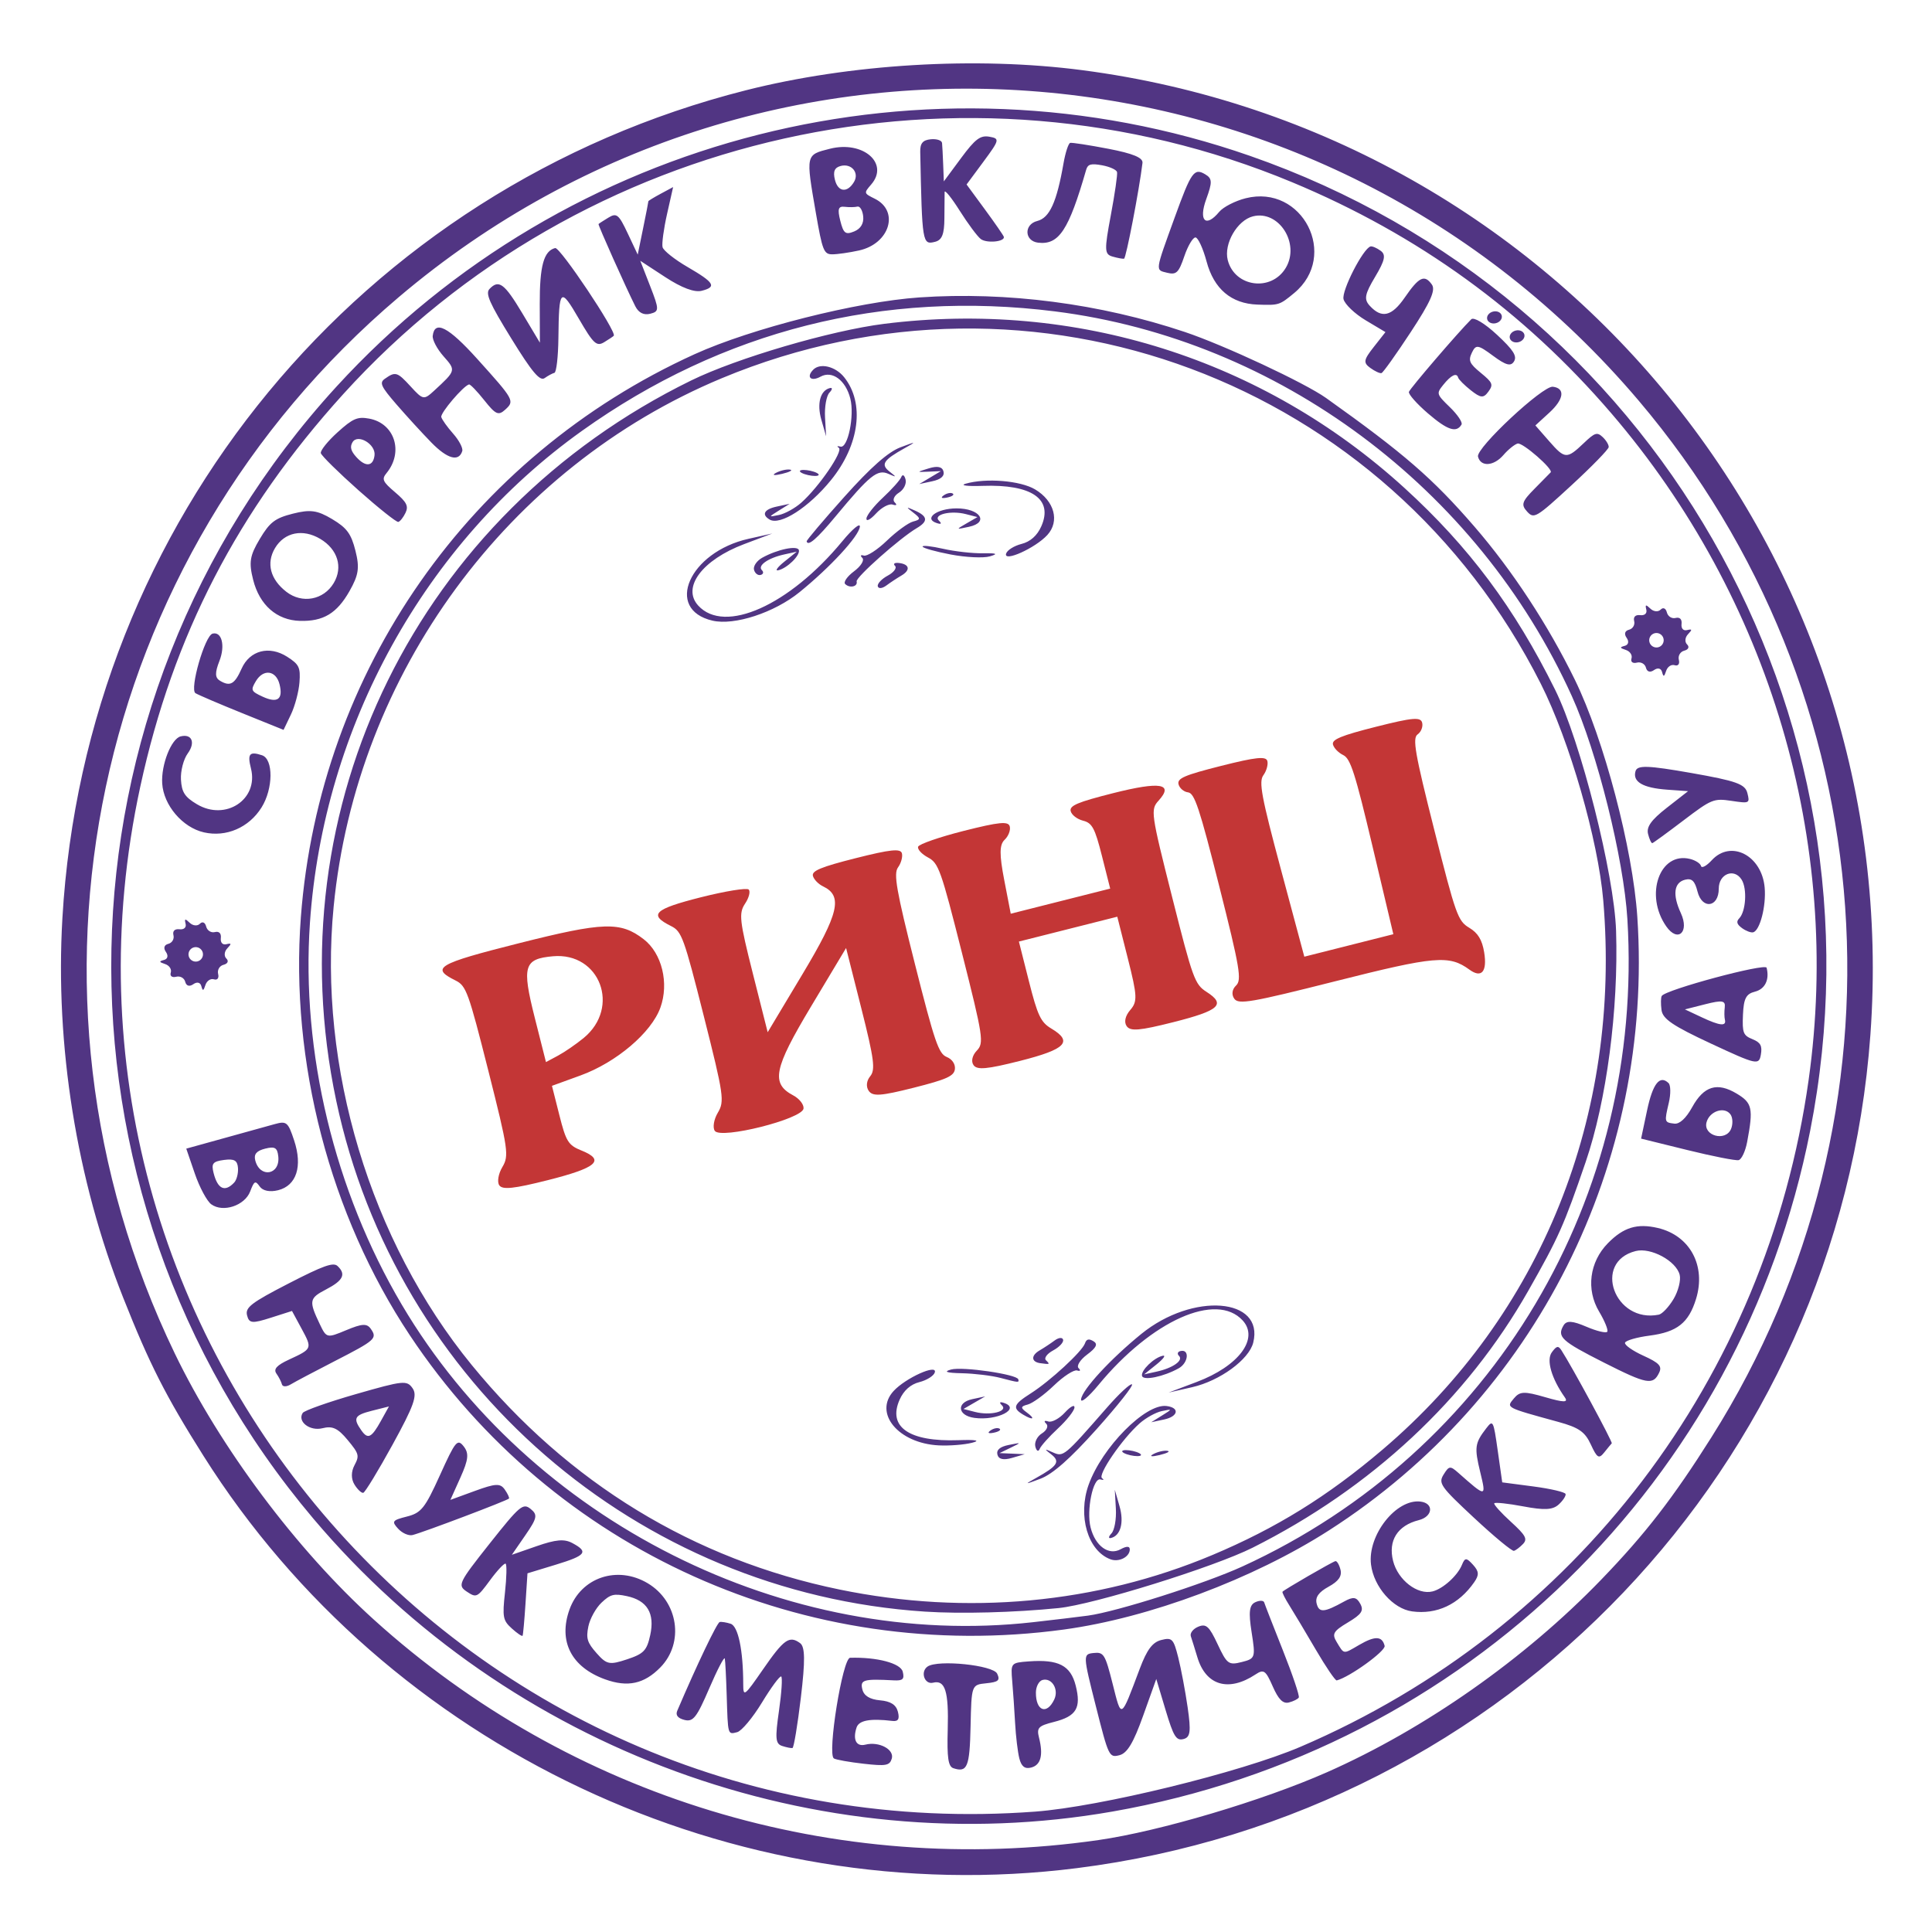 <?xml version="1.0" encoding="UTF-8" standalone="no"?>
<!-- Created with Inkscape (http://www.inkscape.org/) -->

<svg
   xmlns:dc="http://purl.org/dc/elements/1.1/"
   xmlns:cc="http://creativecommons.org/ns#"
   xmlns:rdf="http://www.w3.org/1999/02/22-rdf-syntax-ns#"
   xmlns:svg="http://www.w3.org/2000/svg"
   xmlns="http://www.w3.org/2000/svg"
   xmlns:sodipodi="http://sodipodi.sourceforge.net/DTD/sodipodi-0.dtd"
   xmlns:inkscape="http://www.inkscape.org/namespaces/inkscape"
   width="160"
   height="159.989"
   id="svg2"
   version="1.1"
   inkscape:version="0.48.4 r9939"
   sodipodi:docname="zinz.svg">
  <defs
     id="defs4" />
  <sodipodi:namedview
     id="base"
     pagecolor="#ffffff"
     bordercolor="#666666"
     borderopacity="1.0"
     inkscape:pageopacity="0.0"
     inkscape:pageshadow="2"
     inkscape:zoom="4.9440937"
     inkscape:cx="80"
     inkscape:cy="79.994438"
     inkscape:document-units="px"
     inkscape:current-layer="layer1"
     showgrid="false"
     fit-margin-top="5"
     fit-margin-left="5"
     fit-margin-right="5"
     fit-margin-bottom="5"
     showguides="true"
     inkscape:guide-bbox="true"
     inkscape:window-width="2534"
     inkscape:window-height="1009"
     inkscape:window-x="26"
     inkscape:window-y="26"
     inkscape:window-maximized="1" />
  <g
     inkscape:label="Layer 1"
     inkscape:groupmode="layer"
     id="layer1"
     transform="translate(-866.357,-790.659)">
    <g
       id="g3930"
       transform="matrix(0.388,-0.098,0.098,0.388,461.308,680.515)">
      <path
         inkscape:connector-curvature="0"
         id="path3889"
         d="m 1159.627,783.734 c -3.321,-4.002 -6.183,-4.467 -27.455,-4.467 -18.069,0 -20.657,-0.198 -21.204,-1.624 -0.375,-0.977 0.036,-1.992 1.031,-2.55 1.453,-0.813 1.655,-3.347 1.655,-20.769 0,-16.716 -0.236,-19.934 -1.5,-20.419 -0.825,-0.317 -1.5,-1.265 -1.5,-2.107 0,-1.268 1.636,-1.531 9.5,-1.531 7.402,0 9.5,0.304 9.5,1.378 0,0.758 -0.685,1.946 -1.522,2.64 -1.281,1.063 -1.479,4.204 -1.25,19.872 l 0.272,18.61 9.5,0 9.5,0 0.272,-18.61 c 0.229,-15.669 0.031,-18.809 -1.25,-19.872 -0.837,-0.695 -1.522,-1.883 -1.522,-2.64 0,-1.073 2.098,-1.378 9.5,-1.378 7.864,0 9.5,0.264 9.5,1.531 0,0.842 -0.675,1.79 -1.5,2.107 -1.262,0.484 -1.5,3.653 -1.5,19.969 0,18.239 0.122,19.515 2.057,21.45 1.481,1.481 1.971,3.069 1.75,5.673 -0.344,4.057 -1.848,5.13 -3.834,2.738 z M 954.046,777.844 c -0.3,-0.782 0.389,-2.357 1.531,-3.5 1.949,-1.949 2.077,-3.187 2.077,-20.087 0,-16.772 -0.137,-18.127 -2,-19.722 -4.442,-3.803 -2.858,-4.268 14.532,-4.268 18.116,0 21.552,0.749 25.3,5.514 2.948,3.748 2.9,10.104 -0.11,14.57 -3.082,4.573 -11.623,8.769 -19.472,9.566 l -6.25,0.635 0,6.274 c 0,5.636 0.27,6.471 2.652,8.206 4.33,3.154 2.227,4.235 -8.243,4.235 -7.269,0 -9.599,-0.331 -10.018,-1.423 z m 24.403,-25.289 c 8.991,-4.252 7.612,-16.415 -2.036,-17.951 -5.961,-0.949 -6.758,0.396 -6.758,11.394 l 0,9.486 2.75,-0.686 c 1.512,-0.377 4.232,-1.387 6.044,-2.243 z m 21.597,25.289 c -0.3,-0.782 0.389,-2.357 1.531,-3.5 1.949,-1.949 2.077,-3.187 2.077,-20.087 0,-16.772 -0.137,-18.127 -2,-19.722 -4.021,-3.443 -2.582,-4.268 7.441,-4.268 5.192,0 9.682,0.39 9.976,0.866 0.294,0.476 -0.354,1.671 -1.441,2.655 -1.769,1.601 -1.976,3.109 -1.976,14.365 l 0,12.576 10,-9.962 c 10.344,-10.305 12.027,-13.573 8.5,-16.5 -0.825,-0.685 -1.5,-1.865 -1.5,-2.622 0,-1.073 2.098,-1.378 9.5,-1.378 7.402,0 9.5,0.304 9.5,1.378 0,0.758 -0.675,1.938 -1.5,2.622 -1.237,1.027 -1.5,4.578 -1.5,20.262 0,16.576 0.213,19.173 1.663,20.233 0.985,0.72 1.405,1.886 1.031,2.86 -0.518,1.349 -2.17,1.645 -9.194,1.645 -7.024,0 -8.676,-0.296 -9.194,-1.645 -0.374,-0.974 0.047,-2.14 1.031,-2.86 1.401,-1.024 1.663,-3.241 1.663,-14.087 l 0,-12.871 -10,9.962 c -10.66,10.62 -11.982,13.396 -8.067,16.939 1.063,0.962 1.69,2.382 1.393,3.155 -0.783,2.04 -18.151,2.024 -18.934,-0.017 z m 55.244,-0.086 c -0.34,-0.885 0.237,-2.018 1.393,-2.741 1.851,-1.156 1.972,-2.405 1.972,-20.336 0,-17.758 -0.139,-19.23 -1.976,-20.893 -1.087,-0.984 -1.736,-2.178 -1.441,-2.655 0.294,-0.476 4.784,-0.866 9.976,-0.866 7.582,0 9.441,0.286 9.441,1.45 0,0.798 -0.77,1.881 -1.712,2.408 -1.296,0.725 -1.81,2.681 -2.113,8.05 l -0.401,7.092 10.613,0 10.613,0 0,-6.965 c 0,-5.941 -0.294,-7.122 -2,-8.035 -1.1,-0.589 -2,-1.73 -2,-2.535 0,-1.183 1.816,-1.465 9.441,-1.465 10.038,0 12.706,1.162 8.73,3.803 -2.098,1.393 -2.171,2.064 -2.171,20.005 0,17.495 0.121,18.693 2.105,20.804 3.292,3.504 1.64,4.388 -8.195,4.388 -7.216,0 -9.09,-0.306 -9.572,-1.564 -0.366,-0.954 0.231,-2.146 1.531,-3.057 1.905,-1.334 2.131,-2.443 2.131,-10.436 l 0,-8.943 -10.5,0 -10.5,0 0,8.5 c 0,7.272 0.3,8.8 2.077,10.577 3.77,3.77 1.911,4.923 -7.939,4.923 -7.034,0 -9.047,-0.32 -9.504,-1.509 z"
         style="fill:#c33636;fill-opacity:1" />
      <path
         inkscape:connector-curvature="0"
         id="path3902"
         d="m 1035.345,944.12 c -71.05,-8.687 -132.179,-58.978 -154.369,-126.999 -4.557,-13.968 -6.17,-21.107 -8.089,-35.801 -3.392,-25.962 -0.898,-54.047 7.031,-79.199 24.726,-78.43 96.911,-131.431 179.086,-131.492 22.261,-0.016 47.939,4.859 68.51,13.007 92.629,36.693 140.529,139.057 109.26,233.494 -28.068,84.769 -112.319,137.885 -201.428,126.99 z m 55,-6.565 c 21.87,-3.723 45.471,-12.735 64.812,-24.75 11.168,-6.937 18.536,-12.711 29.328,-22.981 57.632,-54.844 72.938,-140.292 37.923,-211.704 -44.372,-90.494 -153.291,-127.861 -243.563,-83.558 -74.862,36.739 -115.174,118.875 -98.434,200.558 4.346,21.206 14.488,45.554 26.451,63.5 30.444,45.669 79.444,75.219 134.251,80.96 12.703,1.331 34.871,0.418 49.232,-2.026 z m -45,-2.987 c -61.818,-4.581 -117.97,-42.88 -145.477,-99.225 -39.131,-80.153 -12.602,-176.889 61.977,-225.998 59.066,-38.894 135.981,-38.896 195,-0.004 73.894,48.693 100.746,144.195 62.981,223.993 -31.597,66.764 -100.463,106.72 -174.481,101.234 z m 41,-3.466 c 61.29,-9.744 112.19,-50.255 135.746,-108.04 18.789,-46.089 16.663,-98.641 -5.815,-143.786 -12.416,-24.937 -29.725,-45.623 -52.292,-62.493 -58.823,-43.974 -140.054,-46.237 -201.14,-5.603 -27.099,18.026 -46.385,39.803 -60.605,68.434 -52.132,104.958 11.855,230.846 127.605,251.052 13.239,2.311 43.247,2.542 56.5,0.435 z m -39,-18.551 c 0,-10.908 0.033,-11.065 2.25,-10.75 2.082,0.296 2.25,0.829 2.25,7.12 0,7.613 -0.263,7.683 6.229,-1.656 2.394,-3.444 3.881,-4.645 5.75,-4.645 2.308,0 2.521,0.367 2.521,4.353 0,2.394 -0.289,7.119 -0.642,10.5 -0.526,5.031 -0.971,6.147 -2.454,6.147 -1.54,0 -1.856,-1.008 -2.107,-6.715 l -0.296,-6.715 -4.5,6.71 c -3.321,4.952 -5.09,6.712 -6.75,6.715 -2.198,0.005 -2.25,-0.25 -2.25,-11.065 z m -18,6.619 c 0,-1.348 0.421,-4.61 0.935,-7.25 0.514,-2.64 1.213,-6.503 1.552,-8.585 0.61,-3.741 0.66,-3.778 4.315,-3.138 6.091,1.067 8.198,2.93 8.198,7.246 0,4.766 -1.416,6.177 -6.2,6.177 -3.352,0 -3.8,0.285 -3.8,2.418 0,3.729 -1.032,5.582 -3.107,5.582 -1.342,0 -1.893,-0.713 -1.893,-2.451 z m 9.989,-10.036 c 1.47,-1.771 0.654,-4.513 -1.341,-4.513 -0.778,0 -1.671,0.978 -1.983,2.174 -0.97,3.707 1.025,5.11 3.325,2.339 z m 44.504,8.45 c -0.608,-3.596 -0.918,-3.955 -2.838,-3.282 -6.316,2.213 -10.529,-0.271 -10.806,-6.372 -0.082,-1.82 -0.195,-3.871 -0.25,-4.559 -0.055,-0.688 0.833,-1.383 1.974,-1.546 1.751,-0.25 2.218,0.451 3,4.5 0.861,4.457 1.139,4.796 3.926,4.796 2.908,0 3.015,-0.168 3.5,-5.491 0.382,-4.192 0.914,-5.57 2.25,-5.823 0.963,-0.183 1.766,0.038 1.786,0.491 0.02,0.453 0.615,5.215 1.323,10.584 0.708,5.368 1.067,9.981 0.797,10.25 -0.269,0.269 -1.275,0.49 -2.235,0.49 -1.26,0 -1.935,-1.123 -2.428,-4.037 z m 10.495,-5.213 c -1.153,-3.987 -2.524,-8.56 -3.047,-10.162 -0.523,-1.602 -0.836,-3.009 -0.696,-3.128 0.363,-0.307 11.442,-3.46 12.158,-3.46 0.328,0 0.596,0.887 0.596,1.971 0,1.385 -0.967,2.222 -3.25,2.814 -2.258,0.585 -3.25,1.433 -3.25,2.779 0,2.007 1.046,2.19 5.614,0.98 2.085,-0.552 2.717,-0.297 3.125,1.261 0.412,1.574 -0.252,2.182 -3.414,3.129 -3.391,1.016 -3.833,1.474 -3.251,3.371 0.891,2.902 0.606,2.79 4.384,1.707 3.636,-1.043 5.041,-0.631 5.041,1.476 0,1.088 -8.621,4.512 -11.361,4.512 -0.305,0 -1.497,-3.263 -2.65,-7.25 z m -78.719,5.438 c -0.95,-0.604 -0.762,-2.438 0.829,-8.058 2.15,-7.597 2.008,-10.13 -0.567,-10.13 -1.833,0 -2.062,-2.868 -0.281,-3.522 2.435,-0.895 13.226,3.041 13.596,4.959 0.29,1.508 -0.169,1.743 -2.683,1.374 -3.028,-0.444 -3.038,-0.43 -5.329,7.872 -2.232,8.089 -3.005,9.131 -5.564,7.505 z m -17.77,-5.441 c -2.75,-1.033 -5.318,-2.19 -5.706,-2.569 -1.179,-1.152 6.823,-19.716 8.353,-19.379 5.422,1.196 9.854,3.649 9.854,5.454 0,1.594 -0.439,1.845 -2.25,1.283 -5.988,-1.856 -6.75,-1.828 -6.75,0.25 0,1.344 1.003,2.368 3,3.065 2.084,0.727 3,1.705 3,3.205 0,1.564 -0.439,1.991 -1.593,1.548 -4.314,-1.656 -6.663,-1.808 -7.499,-0.488 -1.421,2.243 -1.04,3.885 0.901,3.885 2.913,0 5.611,2.445 4.581,4.152 -0.773,1.281 -1.544,1.228 -5.89,-0.405 z m 117.756,-2.776 c -3.692,-1.485 -6.438,-6.849 -5.871,-11.471 0.743,-6.051 8.378,-11.956 13.112,-10.139 2.664,1.022 1.747,3.639 -1.275,3.639 -4.547,0 -7.223,2.549 -7.223,6.882 0,4.088 3.167,8.118 6.38,8.118 2.238,0 5.798,-1.89 7.238,-3.844 0.973,-1.32 1.261,-1.25 2.218,0.537 0.875,1.636 0.749,2.36 -0.618,3.552 -4.237,3.694 -9.162,4.655 -13.961,2.726 z m -133.21,-4.921 c -1.236,-0.782 -1.064,-1.865 1.148,-7.235 1.431,-3.473 2.412,-6.513 2.18,-6.755 -0.232,-0.242 -2.564,1.671 -5.183,4.25 -2.619,2.579 -5.533,4.69 -6.477,4.69 -2.033,0 -2.027,0.234 -0.216,-8 0.786,-3.575 1.446,-6.904 1.465,-7.398 0.019,-0.494 -2.065,1.844 -4.631,5.196 -4.001,5.224 -4.937,5.949 -6.564,5.078 -1.249,-0.669 -1.591,-1.419 -0.998,-2.196 6.357,-8.339 12.457,-15.677 13.022,-15.665 0.389,0.008 1.337,0.414 2.107,0.901 1.396,0.884 1.182,5.927 -0.544,12.803 -0.644,2.566 -0.375,2.452 4.714,-1.999 5.725,-5.008 7.029,-5.513 8.784,-3.399 0.822,0.99 0.164,3.753 -2.617,11 -2.043,5.323 -3.944,9.671 -4.225,9.662 -0.281,-0.008 -1.164,-0.429 -1.964,-0.935 z m 150.389,-10.694 c -5.175,-8.022 -5.457,-8.759 -3.917,-10.25 1.527,-1.477 1.769,-1.446 3.027,0.394 4.368,6.39 4.387,6.395 4.438,1 0.05,-5.281 0.381,-6.105 3.409,-8.491 1.828,-1.44 1.869,-1.269 1.189,5.075 l -0.703,6.566 6.061,2.407 c 3.333,1.324 6.061,2.737 6.061,3.14 0,0.403 -0.863,1.194 -1.919,1.759 -1.469,0.786 -3.159,0.452 -7.208,-1.424 -2.909,-1.348 -5.454,-2.285 -5.656,-2.083 -0.202,0.202 0.874,2.243 2.392,4.536 2.291,3.461 2.515,4.323 1.325,5.076 -0.789,0.499 -1.769,0.914 -2.178,0.923 -0.409,0.008 -3.253,-3.874 -6.32,-8.629 z m -87.936,1.611 c -53.527,-6.008 -98.523,-41.666 -116.352,-92.205 -9.935,-28.161 -10.179,-60.98 -0.666,-89.414 16.195,-48.403 57.206,-83.87 107.518,-92.984 12.709,-2.302 35.291,-2.302 48,0 17.839,3.231 35.975,10.411 51.5,20.387 7.245,4.655 21.496,16.292 25,20.413 12.818,15.077 17.318,21.529 23.25,33.335 5.373,10.695 9.776,23.428 12.382,35.812 2.814,13.373 3.053,36.79 0.517,50.688 -9.177,50.292 -44.708,91.372 -92.988,107.512 -17.666,5.906 -40.49,8.439 -58.16,6.455 z m 39,-3.612 c 56.141,-10.351 99.326,-53.664 110.032,-110.356 2.335,-12.368 2.414,-35.054 0.164,-47.558 -8.379,-46.573 -40.856,-86.45 -84.215,-103.403 -33.289,-13.015 -67.674,-13.015 -100.963,0 -37.222,14.553 -66.856,46.211 -79.514,84.946 -8.33,25.491 -8.66,54.913 -0.912,81.248 14.691,49.93 59.582,88.771 110.61,95.703 4.288,0.583 9.371,1.238 11.296,1.457 5.95,0.677 25.09,-0.487 33.5,-2.038 z m -39,-0.964 c -9.12,-1.351 -19.942,-3.781 -27,-6.064 -56.797,-18.371 -94.554,-72.543 -92.23,-132.328 2.418,-62.213 46.116,-113.541 107.73,-126.541 10.294,-2.172 30.57,-2.942 41.597,-1.579 39.612,4.894 74.227,26.267 96.075,59.32 9.958,15.065 15.986,29.573 19.988,48.105 2.515,11.647 2.52,39.987 0.01,51.463 -3.481,15.911 -10.544,33.681 -17.829,44.857 -7.589,11.643 -9.201,13.692 -18.022,22.903 -17.854,18.643 -41.449,31.621 -68.318,37.579 -8.739,1.938 -34.778,3.354 -42,2.285 z m 33.5,-2.846 c 14.196,-2.156 26.129,-5.937 39.5,-12.517 38.763,-19.074 64.866,-54.901 72.142,-99.017 2.037,-12.353 1.327,-33.781 -1.546,-46.623 -15.341,-68.572 -79.772,-113.085 -148.841,-102.829 -47.491,7.052 -88.259,40.681 -104.657,86.329 -11.299,31.454 -9.603,68.964 4.476,99.008 13.386,28.566 34.625,50.231 62.427,63.68 24.166,11.69 50.846,15.864 76.5,11.968 z m -20.6,-4.297 c -4.141,-2.818 -4.437,-10.404 -0.627,-16.076 4.584,-6.826 15.503,-13.432 19.602,-11.86 2.61,1.001 1.873,2.696 -1.124,2.587 l -2.75,-0.1 2.5,-0.801 c 2.456,-0.786 2.459,-0.802 0.2,-0.9 -1.265,-0.055 -3.552,0.548 -5.082,1.339 -4.289,2.218 -11.106,8.23 -10.32,9.102 0.386,0.429 0.214,0.501 -0.383,0.162 -1.385,-0.788 -4.415,5.486 -4.415,9.14 0,3.962 2.198,6.6 4.908,5.892 1.439,-0.376 2.071,-0.17 1.817,0.594 -0.477,1.434 -2.833,1.935 -4.325,0.92 z m 1.491,-5.16 c 0.765,-0.484 1.726,-2.615 2.135,-4.735 l 0.745,-3.854 0.115,3.55 c 0.113,3.495 -1.275,5.965 -3.335,5.935 -0.578,-0.008 -0.424,-0.412 0.341,-0.896 z m 12.379,-13.782 c 0.973,-0.254 2.323,-0.237 3,0.037 0.677,0.274 -0.119,0.481 -1.769,0.461 -1.65,-0.02 -2.204,-0.244 -1.231,-0.498 z m -24.682,-1.165 c 4.935,-1.316 5.717,-2.055 4.211,-3.981 -1.158,-1.481 -1.112,-1.515 0.43,-0.306 1.909,1.496 2.035,1.436 13.159,-6.256 3.103,-2.146 5.879,-3.665 6.169,-3.375 0.29,0.29 -3.919,3.524 -9.353,7.188 -6.816,4.596 -11.092,6.8 -13.792,7.108 -3.515,0.401 -3.599,0.363 -0.825,-0.377 z m 19.413,-0.142 c -0.825,-0.533 -1.05,-0.969 -0.5,-0.969 0.55,0 1.675,0.436 2.5,0.969 0.825,0.533 1.05,0.969 0.5,0.969 -0.55,0 -1.675,-0.436 -2.5,-0.969 z m -26,-6.5 c 0,-1.003 0.912,-1.455 2.75,-1.364 2.727,0.135 2.729,0.141 0.25,0.653 l -2.5,0.516 2.5,0.748 2.5,0.748 -2.75,0.1 c -1.822,0.066 -2.75,-0.406 -2.75,-1.4 z m 8.015,0.317 c -0.01,-0.925 0.891,-1.97 1.999,-2.322 1.108,-0.352 1.714,-1.127 1.345,-1.722 -0.407,-0.659 -0.2,-0.793 0.529,-0.342 0.659,0.407 2.356,-0.018 3.771,-0.945 1.451,-0.951 2.403,-1.177 2.184,-0.52 -0.214,0.641 -2.179,2.148 -4.367,3.349 -2.188,1.201 -4.309,2.634 -4.713,3.184 -0.419,0.57 -0.741,0.277 -0.75,-0.683 z m -19.329,-5.144 c -7.992,-2.458 -11.488,-9.791 -6.292,-13.196 3.072,-2.013 10.221,-3.282 9.202,-1.633 -0.393,0.636 -2.005,1.156 -3.583,1.156 -1.872,0 -3.555,0.872 -4.844,2.512 -3.833,4.873 -0.251,8.967 9.725,11.114 3.573,0.769 4.518,1.209 2.605,1.213 -1.65,0.004 -4.716,-0.521 -6.814,-1.166 z m 54.998,0.348 c 9.22,-1.051 14.726,-5.517 12.328,-9.998 -3.817,-7.131 -18.259,-4.618 -32.178,5.598 -2.677,1.965 -4.574,2.864 -4.248,2.012 0.719,-1.873 7.962,-6.601 15.413,-10.06 12.444,-5.778 26.526,-1.03 22.004,7.419 -1.706,3.188 -8.639,5.984 -14.504,5.849 l -5,-0.115 6.184,-0.705 z m -43.872,-0.704 c 0.722,-0.289 1.584,-0.253 1.917,0.079 0.332,0.332 -0.258,0.569 -1.312,0.525 -1.165,-0.048 -1.402,-0.285 -0.604,-0.604 z m 7.388,-1.517 c -1.895,-1.895 -1.459,-2.56 2.55,-3.882 4.551,-1.502 12.484,-5.811 13.458,-7.311 0.511,-0.786 1.014,-0.784 1.806,0.007 0.796,0.796 0.263,1.443 -1.946,2.358 -1.674,0.693 -2.754,1.728 -2.401,2.299 0.353,0.571 0.167,0.745 -0.414,0.386 -0.581,-0.359 -3.013,0.466 -5.404,1.833 -2.392,1.367 -5.191,2.491 -6.221,2.498 -1.551,0.01 -1.659,0.27 -0.628,1.512 1.485,1.789 0.906,2.006 -0.8,0.3 z m -9.95,-1.831 c -3.263,-1.311 -2.916,-3.993 0.5,-3.869 l 2.75,0.1 -2.5,0.712 -2.5,0.712 2.184,1.189 c 2.853,1.553 6.673,1.575 5.72,0.034 -0.446,-0.721 -0.274,-0.883 0.457,-0.431 3.314,2.048 -2.173,3.338 -6.612,1.554 z m 35.75,0.066 c 0,-1.144 3.313,-3.054 5.184,-2.99 0.724,0.025 -0.034,0.663 -1.684,1.419 l -3,1.374 2.668,0.081 c 3.424,0.104 5.976,-0.876 5.267,-2.024 -0.304,-0.492 -0.077,-0.895 0.506,-0.895 2.024,0 1.045,2.77 -1.191,3.37 -3.457,0.926 -7.75,0.741 -7.75,-0.335 z m -28.5,-6.768 c -1.65,-0.909 -5.025,-2.211 -7.5,-2.892 -3.055,-0.841 -3.697,-1.258 -2,-1.297 2.454,-0.057 13,4.305 13,5.377 0,0.73 -0.052,0.713 -3.5,-1.187 z m 8.75,-0.929 c -1.79,-0.722 -1.541,-2.021 0.5,-2.608 0.963,-0.277 2.538,-0.827 3.5,-1.224 0.979,-0.403 1.75,-0.281 1.75,0.278 0,0.549 -1.143,1.286 -2.541,1.636 -1.397,0.351 -2.271,1.075 -1.941,1.608 0.649,1.051 0.601,1.062 -1.268,0.308 z m 6.75,-164.122 c 0,-0.549 1.143,-1.286 2.541,-1.636 1.397,-0.351 2.274,-1.069 1.948,-1.597 -0.33,-0.534 0.095,-0.695 0.959,-0.364 2.061,0.791 1.968,2.029 -0.198,2.651 -0.963,0.277 -2.538,0.827 -3.5,1.224 -0.979,0.403 -1.75,0.281 -1.75,-0.278 z m 27.404,-0.059 c 0.393,-0.636 2.005,-1.156 3.583,-1.156 1.872,0 3.555,-0.872 4.844,-2.512 3.833,-4.873 0.251,-8.967 -9.725,-11.114 -3.083,-0.664 -4.567,-1.244 -3.298,-1.29 4.386,-0.159 11.155,2.151 13.669,4.665 3.299,3.299 3.356,7.659 0.129,9.774 -3.072,2.013 -10.221,3.282 -9.202,1.633 z m -62.305,-1.421 c -9.158,-4.71 -1.195,-14.94 11.364,-14.598 l 5.038,0.137 -6.184,0.705 c -9.22,1.051 -14.726,5.517 -12.328,9.998 3.817,7.131 18.259,4.618 32.178,-5.598 2.677,-1.965 4.574,-2.864 4.248,-2.012 -0.719,1.873 -7.962,6.601 -15.413,10.06 -6.105,2.835 -14.768,3.434 -18.902,1.309 z m 51.152,-1.199 c -2.888,-1.344 -5.25,-2.699 -5.25,-3.011 0,-0.311 1.793,0.348 3.985,1.466 2.191,1.118 5.679,2.432 7.75,2.92 2.82,0.664 3.138,0.91 1.266,0.978 -1.375,0.05 -4.862,-1.009 -7.75,-2.354 z m -22.678,0.58 c -0.3,-0.486 0.792,-1.438 2.428,-2.116 1.636,-0.678 2.686,-1.699 2.333,-2.271 -0.353,-0.571 -0.167,-0.745 0.414,-0.386 0.581,0.359 3.013,-0.466 5.404,-1.833 2.392,-1.367 5.191,-2.491 6.221,-2.498 1.639,-0.011 1.701,-0.23 0.5,-1.762 -1.244,-1.586 -1.208,-1.621 0.378,-0.378 2.344,1.838 2.204,2.86 -0.5,3.652 -3.865,1.133 -14.75,6.775 -14.75,7.646 0,1.102 -1.738,1.063 -2.428,-0.055 z m 27.428,-6.027 2.5,-0.712 -2.184,-1.189 c -2.853,-1.553 -6.673,-1.575 -5.72,-0.034 0.46,0.744 0.272,0.882 -0.528,0.387 -2.557,-1.58 0.687,-2.955 4.653,-1.973 4.724,1.17 5.951,4.485 1.603,4.331 -2.819,-0.1 -2.819,-0.101 -0.323,-0.811 z m -45,-1.472 c 0,-0.761 1.012,-1.655 2.25,-1.986 3.457,-0.926 7.75,-0.741 7.75,0.335 0,1.144 -3.313,3.054 -5.184,2.99 -0.724,-0.025 0.034,-0.663 1.684,-1.419 l 3,-1.374 -2.668,-0.081 c -3.424,-0.104 -5.976,0.876 -5.267,2.024 0.304,0.492 0.077,0.895 -0.506,0.895 -0.582,0 -1.059,-0.623 -1.059,-1.383 z m 12,-3.02 c 0,-0.222 4.427,-3.388 9.838,-7.037 6.782,-4.573 11.053,-6.772 13.75,-7.079 3.515,-0.401 3.599,-0.363 0.825,0.377 -4.935,1.316 -5.717,2.055 -4.211,3.981 1.149,1.47 1.106,1.51 -0.38,0.348 -1.949,-1.525 -3.802,-0.673 -12.743,5.855 -4.91,3.585 -7.079,4.674 -7.079,3.555 z m 13.156,-1.563 c 0.214,-0.641 2.179,-2.148 4.366,-3.349 2.188,-1.201 4.309,-2.634 4.713,-3.184 0.419,-0.57 0.741,-0.277 0.75,0.683 0.01,0.925 -0.891,1.97 -1.999,2.322 -1.108,0.352 -1.714,1.127 -1.345,1.722 0.407,0.659 0.2,0.793 -0.529,0.342 -0.659,-0.407 -2.356,0.018 -3.771,0.945 -1.451,0.951 -2.403,1.177 -2.184,0.52 z m 16.657,-0.716 c 0.722,-0.289 1.584,-0.253 1.917,0.079 0.332,0.332 -0.258,0.569 -1.312,0.525 -1.165,-0.048 -1.402,-0.285 -0.604,-0.604 z m -36.146,-3.984 c -1.411,-1.411 -0.555,-2.329 2.083,-2.234 l 2.75,0.1 -2.5,0.801 c -2.456,0.786 -2.459,0.802 -0.2,0.9 1.265,0.055 3.552,-0.548 5.082,-1.339 4.29,-2.218 11.106,-8.23 10.32,-9.102 -0.386,-0.429 -0.214,-0.501 0.383,-0.162 1.385,0.788 4.415,-5.486 4.415,-9.14 0,-3.919 -2.201,-6.599 -4.85,-5.907 -2.191,0.573 -2.97,-0.626 -1.141,-1.756 1.746,-1.079 4.642,0.444 5.839,3.072 2.85,6.254 -0.345,14.365 -7.868,19.977 -5.848,4.363 -12.512,6.593 -14.314,4.791 z m 34.333,-0.28 2.5,-0.748 -2.5,-0.516 c -2.479,-0.512 -2.477,-0.518 0.25,-0.653 1.838,-0.091 2.75,0.361 2.75,1.364 0,0.994 -0.928,1.466 -2.75,1.4 l -2.75,-0.1 2.5,-0.748 z m -25,-7.053 c -0.825,-0.533 -1.05,-0.969 -0.5,-0.969 0.55,0 1.675,0.436 2.5,0.969 0.825,0.533 1.05,0.969 0.5,0.969 -0.55,0 -1.675,-0.436 -2.5,-0.969 z m -5.731,-1.693 c 0.973,-0.254 2.323,-0.237 3,0.037 0.677,0.274 -0.119,0.481 -1.769,0.461 -1.65,-0.02 -2.204,-0.244 -1.231,-0.498 z m 11.846,-8.357 c -0.113,-3.495 1.275,-5.965 3.335,-5.935 0.578,0.008 0.424,0.412 -0.341,0.896 -0.765,0.484 -1.726,2.615 -2.135,4.735 l -0.745,3.854 -0.115,-3.55 z m 102.459,244.594 c -0.535,-2.85 -1.542,-4.009 -5.366,-6.174 -9.945,-5.631 -9.777,-5.48 -7.743,-6.967 1.558,-1.14 2.447,-0.952 6.359,1.34 3.453,2.024 4.396,2.272 3.921,1.032 -1.72,-4.482 -1.855,-8.437 -0.332,-9.701 1.288,-1.069 1.647,-1.057 2.03,0.064 1.282,3.749 5.675,21.061 5.388,21.232 -0.182,0.108 -1.065,0.756 -1.964,1.44 -1.421,1.081 -1.72,0.785 -2.292,-2.265 z m -209.662,-2.824 c -6.176,-4.162 -7.522,-10.03 -3.629,-15.822 3.945,-5.87 11.864,-6.477 17.035,-1.306 5.205,5.205 4.351,13.809 -1.739,17.523 -4.086,2.492 -7.558,2.374 -11.667,-0.395 z m 11.265,-6.579 c 2.072,-4.149 1.177,-7.123 -2.72,-9.038 -2.444,-1.201 -3.203,-1.195 -5.401,0.036 -1.406,0.788 -3.138,2.641 -3.848,4.118 -1.088,2.264 -1.041,3.168 0.304,5.769 1.448,2.8 1.982,3.056 5.791,2.779 3.631,-0.264 4.422,-0.757 5.873,-3.664 z m 205.142,-6.4 c -7.408,-6.439 -8.123,-7.537 -6.177,-9.483 0.857,-0.856 1.99,-0.496 4.527,1.439 1.862,1.42 3.629,2.338 3.927,2.04 0.298,-0.298 0.017,-2.295 -0.625,-4.438 -1.529,-5.102 0.57,-10.439 5.218,-13.274 3.946,-2.406 6.894,-2.551 10.799,-0.531 6.072,3.14 7.805,10.051 4.061,16.192 -2.7,4.428 -5.466,5.662 -11.181,4.985 -2.647,-0.314 -5.022,-0.232 -5.277,0.181 -0.255,0.413 1.106,2.003 3.025,3.534 2.806,2.239 3.259,3.06 2.313,4.199 -1.884,2.27 -3.027,1.748 -10.61,-4.843 z m 17.226,-9.196 c 1.35,-1.35 2.454,-3.395 2.454,-4.545 0,-2.973 -4.387,-7 -7.626,-7 -9.281,0 -7.906,13.48 1.421,13.937 0.713,0.035 2.4,-1.041 3.75,-2.391 z m -249.789,7.231 c -1.383,-2.067 -1.34,-2.768 0.458,-7.596 1.09,-2.925 1.8,-5.501 1.578,-5.722 -0.222,-0.222 -2.009,0.92 -3.971,2.538 -3.441,2.836 -3.627,2.875 -5.231,1.103 -1.581,-1.747 -1.234,-2.165 7.008,-8.476 7.976,-6.106 8.777,-6.497 9.987,-4.881 1.153,1.54 0.858,2.159 -2.385,5.002 l -3.701,3.245 5.442,-0.476 c 4.132,-0.362 5.877,-0.082 7.25,1.16 2.903,2.627 2.181,3.213 -4.346,3.529 l -6.154,0.298 -1.939,6 c -1.066,3.3 -2.059,6.125 -2.206,6.277 -0.147,0.152 -0.953,-0.748 -1.79,-2 z m -17.756,-25.777 c -0.974,-1.82 -0.76,-2 2.379,-2 3.055,0 4.052,-0.758 8.733,-6.64 4.839,-6.081 5.362,-6.465 6.214,-4.556 0.74,1.659 0.285,2.899 -2.227,6.071 l -3.157,3.986 5.375,-0.555 c 4.53,-0.468 5.481,-0.277 6.053,1.212 0.373,0.972 0.555,1.89 0.404,2.041 -0.306,0.306 -18.843,2.44 -21.198,2.44 -0.827,0 -1.986,-0.9 -2.575,-2 z m 277.83,-10.664 -8.67,-4.617 2.629,-5.36 c 2.498,-5.094 4.368,-6.535 5.694,-4.389 0.33,0.534 -0.094,2.312 -0.941,3.95 -1.903,3.68 -1.902,3.726 0.053,4.477 1.016,0.39 2.612,-0.478 4.401,-2.393 3.424,-3.665 6.289,-3.811 9.612,-0.488 2.673,2.673 2.636,3.813 -0.333,10.233 -0.827,1.788 -2.014,3.239 -2.639,3.227 -0.625,-0.013 -5.038,-2.101 -9.806,-4.64 z m 10.495,-4.933 c -0.755,-1.968 -4.031,-1.749 -5.205,0.347 -1.41,2.517 2.795,4.916 4.562,2.603 0.65,-0.851 0.939,-2.178 0.643,-2.95 z m -294.847,4.526 c -0.411,-1.296 -0.046,-2.747 0.976,-3.876 1.512,-1.671 1.505,-2.073 -0.095,-5.428 -1.358,-2.847 -2.308,-3.624 -4.436,-3.624 -2.705,0 -4.761,-2.61 -3.205,-4.068 0.431,-0.403 5.675,-0.891 11.655,-1.083 10.228,-0.329 10.918,-0.227 11.648,1.712 0.634,1.685 -0.624,3.566 -6.872,10.279 -4.207,4.519 -7.955,8.204 -8.331,8.188 -0.375,-0.016 -0.979,-0.961 -1.34,-2.1 z m 8.523,-11.428 2.349,-2.5 -3.674,0 c -3.704,0 -4.177,0.527 -3.067,3.418 0.832,2.168 1.656,1.995 4.393,-0.918 z m 285.989,-8.315 c -6.748,-5.494 -8.433,-7.388 -8.217,-9.236 0.149,-1.279 0.491,-2.544 0.759,-2.812 1.056,-1.056 22.47,-1.386 22.47,-0.346 0,2.563 -1.396,4.21 -3.567,4.21 -1.881,0 -2.595,0.807 -3.557,4.02 -1.075,3.589 -1.004,4.166 0.664,5.386 1.461,1.068 1.658,1.838 0.903,3.528 -0.921,2.065 -1.347,1.851 -9.454,-4.749 z m 4.011,-4.103 c 0,-0.505 0.273,-1.63 0.607,-2.5 0.496,-1.294 -0.187,-1.581 -3.75,-1.577 l -4.357,0.005 3,2.459 c 3.204,2.626 4.5,3.091 4.5,1.613 z m -308,0.067 c 0,-0.542 -0.252,-1.642 -0.56,-2.445 -0.407,-1.06 0.48,-1.654 3.242,-2.173 5.22,-0.979 5.239,-1.005 4.082,-5.562 l -1.026,-4.042 -4.619,0.286 c -4.029,0.25 -4.619,0.034 -4.619,-1.688 0,-1.678 1.489,-2.32 9.923,-4.279 7.889,-1.833 10.089,-2.043 10.734,-1.026 1.329,2.096 0.4,3.191 -3.483,4.109 -3.848,0.91 -4.075,1.409 -3.03,6.637 0.633,3.167 0.712,3.207 5.008,2.563 3.49,-0.523 4.487,-0.333 4.98,0.951 0.877,2.286 0.408,2.534 -8.83,4.665 -4.566,1.053 -9.089,2.157 -10.051,2.452 -0.963,0.295 -1.75,0.093 -1.75,-0.449 z m 316.074,-17.56 c -0.851,-1.025 -0.867,-1.599 -0.061,-2.097 1.679,-1.037 3.114,-5.515 2.445,-7.624 -0.883,-2.781 -4.298,-2.353 -5.048,0.632 -0.949,3.78 -4.411,3.387 -4.411,-0.5 0,-2.277 -0.456,-3 -1.893,-3 -2.394,0 -3.318,2.36 -2.542,6.495 0.798,4.256 -2.117,5.813 -3.597,1.921 -2.822,-7.422 2.474,-15.391 8.194,-12.329 1.011,0.541 1.838,1.428 1.838,1.972 0,0.543 1.103,0.265 2.451,-0.618 4.896,-3.208 10.294,1.582 9.222,8.185 -0.612,3.773 -3.126,8.375 -4.574,8.375 -0.47,0 -1.381,-0.635 -2.026,-1.411 z M 895.295,767.06 c -0.712,-0.858 -1.498,-4.008 -1.746,-7 l -0.451,-5.439 8.124,-0.188 c 4.468,-0.103 9.361,-0.216 10.874,-0.25 2.54,-0.058 2.774,0.268 3.062,4.269 0.405,5.627 -1.808,9.168 -5.728,9.168 -1.76,0 -3.118,-0.647 -3.512,-1.673 -0.567,-1.476 -0.821,-1.418 -2.164,0.5 -1.805,2.577 -6.543,2.92 -8.459,0.612 z m 5.7,-3.205 c 0.632,-0.404 1.308,-1.635 1.5,-2.735 0.27,-1.546 -0.275,-2.072 -2.4,-2.316 -2.324,-0.267 -2.75,0.055 -2.75,2.083 0,3.45 1.274,4.486 3.65,2.968 z m 10.169,-2.995 c 0.26,-1.822 -0.16,-2.24 -2.25,-2.24 -1.825,0 -2.57,0.531 -2.57,1.833 0,3.876 4.273,4.236 4.82,0.406 z m 291.18,4.704 c 0,-1.512 1.349,-2.652 5.099,-4.307 l 5.099,-2.251 -4.114,-1.358 c -4.799,-1.584 -6.587,-3.342 -5.414,-5.325 0.671,-1.135 2.777,-0.528 11.079,3.193 8.636,3.872 10.25,4.952 10.25,6.863 0,2.214 -0.085,2.233 -3.588,0.769 -3.422,-1.43 -3.913,-1.361 -10.605,1.487 -3.859,1.642 -7.194,2.986 -7.412,2.986 -0.217,0 -0.395,-0.925 -0.395,-2.057 z m 11.015,-31.8 c -0.01,-0.793 -0.639,-1.118 -1.515,-0.781 -0.914,0.351 -1.5,0.002 -1.5,-0.893 0,-0.808 -0.702,-1.469 -1.559,-1.469 -0.889,0 -1.264,-0.478 -0.872,-1.112 0.378,-0.612 0.067,-1.505 -0.691,-1.985 -1.145,-0.725 -1.148,-0.875 -0.021,-0.888 0.793,-0.009 1.118,-0.639 0.781,-1.515 -0.351,-0.914 0,-1.5 0.893,-1.5 0.808,0 1.469,-0.661 1.469,-1.469 0,-0.895 0.586,-1.244 1.5,-0.893 0.877,0.336 1.506,0.012 1.515,-0.781 0.013,-1.127 0.163,-1.123 0.888,0.021 0.48,0.758 1.373,1.069 1.985,0.691 0.634,-0.392 1.112,-0.017 1.112,0.872 0,0.857 0.661,1.559 1.469,1.559 0.895,0 1.244,0.586 0.893,1.5 -0.336,0.877 -0.012,1.506 0.781,1.515 1.127,0.013 1.123,0.163 -0.021,0.888 -0.758,0.48 -1.069,1.373 -0.691,1.985 0.392,0.634 0.017,1.112 -0.872,1.112 -0.858,0 -1.559,0.702 -1.559,1.559 0,0.889 -0.478,1.264 -1.112,0.872 -0.612,-0.378 -1.505,-0.067 -1.985,0.691 -0.725,1.145 -0.875,1.148 -0.888,0.021 z m 1.985,-6.643 c 0,-0.825 -0.675,-1.5 -1.5,-1.5 -0.825,0 -1.5,0.675 -1.5,1.5 0,0.825 0.675,1.5 1.5,1.5 0.825,0 1.5,-0.675 1.5,-1.5 z m -310.985,-4.357 c -0.01,-0.793 -0.639,-1.118 -1.515,-0.781 -0.914,0.351 -1.5,0.002 -1.5,-0.893 0,-0.808 -0.702,-1.469 -1.559,-1.469 -0.889,0 -1.264,-0.478 -0.872,-1.112 0.378,-0.612 0.067,-1.505 -0.691,-1.985 -1.145,-0.725 -1.148,-0.875 -0.021,-0.888 0.793,-0.009 1.118,-0.639 0.781,-1.515 -0.351,-0.914 0,-1.5 0.893,-1.5 0.808,0 1.469,-0.661 1.469,-1.469 0,-0.895 0.586,-1.244 1.5,-0.893 0.876,0.336 1.506,0.012 1.515,-0.781 0.013,-1.127 0.163,-1.123 0.888,0.021 0.48,0.758 1.373,1.069 1.985,0.691 0.634,-0.392 1.112,-0.017 1.112,0.872 0,0.857 0.661,1.559 1.469,1.559 0.895,0 1.244,0.586 0.893,1.5 -0.336,0.877 -0.012,1.506 0.781,1.515 1.127,0.013 1.123,0.163 -0.021,0.888 -0.758,0.48 -1.069,1.373 -0.691,1.985 0.392,0.634 0.017,1.112 -0.872,1.112 -0.857,0 -1.559,0.702 -1.559,1.559 0,0.889 -0.478,1.264 -1.112,0.872 -0.612,-0.378 -1.505,-0.067 -1.985,0.691 -0.725,1.145 -0.875,1.148 -0.888,0.021 z m 1.985,-6.643 c 0,-0.825 -0.675,-1.5 -1.5,-1.5 -0.825,0 -1.5,0.675 -1.5,1.5 0,0.825 0.675,1.5 1.5,1.5 0.825,0 1.5,-0.675 1.5,-1.5 z m 288.064,-21.381 c -0.904,-1.688 -0.525,-2.28 2.692,-4.216 2.059,-1.238 3.874,-2.341 4.034,-2.452 0.713,-0.492 -4.113,-7.452 -5.167,-7.452 -0.648,0 -2.2,0.715 -3.448,1.589 -2.517,1.763 -5.176,1.261 -5.176,-0.977 0,-1.824 16.608,-10.977 18.559,-10.228 2.454,0.942 1.598,3.077 -2.012,5.021 l -3.453,1.86 1.973,3.868 c 2.247,4.405 2.617,4.519 6.871,2.118 2.727,-1.539 3.216,-1.569 4.065,-0.25 0.531,0.825 0.849,1.869 0.708,2.32 -0.141,0.451 -4.383,3.057 -9.426,5.792 -8.746,4.742 -9.218,4.881 -10.22,3.008 z m -281.743,-2.684 c -4.042,-2.056 -6.722,-7.486 -5.888,-11.931 0.713,-3.802 4.075,-8.504 6.08,-8.504 2.406,0 2.706,2.001 0.566,3.778 -1.14,0.947 -2.35,3.155 -2.688,4.906 -0.496,2.568 -0.118,3.68 1.952,5.75 4.889,4.889 12.657,2.167 12.657,-4.434 0,-3.135 0.577,-3.554 2.882,-2.094 2.125,1.346 0.569,7.288 -2.738,10.457 -3.553,3.404 -8.601,4.22 -12.823,2.073 z m 13.757,-21.953 c -4.082,-2.985 -7.859,-5.864 -8.392,-6.397 -1.048,-1.048 4.792,-11.086 6.45,-11.086 1.962,0 1.962,3.054 0,5.808 -1.552,2.179 -1.769,3.16 -0.893,4.035 1.714,1.714 2.753,1.431 4.935,-1.343 2.561,-3.256 6.732,-3.288 9.75,-0.076 2.011,2.141 2.148,2.812 1.172,5.75 -0.608,1.829 -2.116,4.544 -3.353,6.031 l -2.248,2.705 -7.423,-5.428 z m 8.922,-3.935 c 0,-2.98 -2.456,-3.949 -4.592,-1.813 -1.534,1.534 -1.493,1.778 0.575,3.452 2.637,2.136 4.017,1.573 4.017,-1.639 z m 244.171,3.892 c -1.768,-2.508 -3.004,-4.901 -2.747,-5.317 0.4,-0.647 12.924,-9.476 16.179,-11.405 0.633,-0.375 2.494,1.494 4.372,4.392 2.514,3.879 2.996,5.317 2.086,6.218 -0.907,0.898 -1.823,0.392 -3.922,-2.171 -2.476,-3.022 -2.869,-3.186 -4.095,-1.708 -1.162,1.4 -1.052,2.047 0.763,4.502 1.9,2.569 1.958,3.001 0.563,4.159 -1.312,1.089 -1.853,0.906 -3.44,-1.159 -1.036,-1.348 -1.893,-2.788 -1.906,-3.201 -0.033,-1.125 -1.302,-0.853 -3.388,0.727 -1.813,1.373 -1.807,1.509 0.237,4.815 1.156,1.871 1.808,3.696 1.449,4.055 -1.463,1.463 -3.095,0.426 -6.149,-3.907 z m -9.282,-12.074 c -1.181,-1.423 -0.954,-1.944 1.749,-4.029 l 3.105,-2.395 -3.371,-3.371 c -1.854,-1.854 -3.371,-4.265 -3.371,-5.357 0,-1.798 6.518,-9.214 8.098,-9.214 0.361,0 1.171,0.62 1.801,1.378 0.901,1.085 0.383,2.139 -2.435,4.958 -2.955,2.955 -3.4,3.915 -2.549,5.504 1.737,3.246 3.876,3.283 7.468,0.129 3.892,-3.417 5.133,-3.666 6.081,-1.219 0.51,1.318 -1.13,3.408 -6.643,8.466 -4.026,3.694 -7.603,6.731 -7.948,6.75 -0.345,0.019 -1.238,-0.701 -1.984,-1.6 z m -227.576,-3.493 c -4.608,-1.298 -7.313,-5.221 -7.313,-10.608 0,-3.745 0.549,-5.014 3.4,-7.865 2.864,-2.864 4.112,-3.4 7.923,-3.4 3.717,0 5.071,0.548 7.6,3.077 2.511,2.511 3.077,3.893 3.077,7.515 0,3.645 -0.581,5.044 -3.25,7.828 -3.664,3.822 -6.783,4.764 -11.437,3.453 z m 8.687,-5.873 c 2.703,-2.703 2.518,-6.572 -0.455,-9.545 -2.973,-2.973 -6.843,-3.157 -9.546,-0.455 -2.571,2.571 -2.544,6.039 0.073,9.365 2.536,3.224 7.05,3.512 9.927,0.635 z m 199.445,-9.068 c -5.191,-1.509 -7.93,-5.337 -8.015,-11.201 -0.041,-2.812 -0.492,-5.245 -1.002,-5.408 -0.51,-0.163 -1.951,1.283 -3.202,3.213 -1.957,3.02 -2.553,3.36 -4.278,2.436 -2.251,-1.205 -2.443,-0.727 4.316,-10.714 5.645,-8.341 6.421,-9.003 8.325,-7.098 1.196,1.196 1.042,1.919 -1.067,5.022 -2.684,3.95 -1.563,5.783 1.961,3.206 1.045,-0.764 3.738,-1.389 5.986,-1.389 12.134,0 15.868,16.291 4.924,21.484 -3.559,1.689 -3.658,1.695 -7.948,0.448 z m 7.555,-5.932 c 4.152,-4.151 1.548,-12 -3.981,-12 -3.355,0 -7.269,4.028 -7.269,7.481 0,5.79 7.119,8.65 11.25,4.519 z m -197.32,-2.362 c -3.124,-4.599 -5.68,-8.812 -5.68,-9.361 0,-0.549 1.985,-2.052 4.411,-3.339 3.764,-1.997 4.794,-2.166 7.02,-1.151 4.903,2.234 5.291,8.465 0.737,11.823 -1.312,0.968 -1.216,1.516 0.757,4.285 1.82,2.556 2.024,3.462 1.046,4.64 -0.669,0.806 -1.529,1.465 -1.913,1.465 -0.384,0 -3.253,-3.763 -6.378,-8.362 z m 4.988,-6.215 c 0.825,-2.15 -2.264,-5.226 -3.754,-3.737 -0.8,0.8 -0.792,1.675 0.028,3.207 1.338,2.5 2.885,2.72 3.726,0.53 z m 12.052,0.328 c -1.359,-2.337 -3.637,-6.57 -5.064,-9.405 -2.226,-4.425 -2.374,-5.239 -1.043,-5.75 2.509,-0.963 2.841,-0.764 4.793,2.861 1.79,3.324 1.962,3.402 4.477,2.037 5.447,-2.957 5.446,-2.954 3.638,-6.451 -0.917,-1.773 -1.423,-3.857 -1.126,-4.633 1.198,-3.122 3.595,-1.004 7.742,6.84 5.374,10.165 5.429,10.376 3.057,11.645 -1.667,0.892 -2.165,0.498 -3.712,-2.933 -0.983,-2.18 -2.003,-3.963 -2.267,-3.963 -1.212,0 -7.216,4.269 -7.216,5.131 0,0.532 0.693,2.309 1.541,3.948 0.848,1.639 1.271,3.416 0.941,3.95 -1.254,2.029 -3.38,0.82 -5.762,-3.279 z m 146.1,-2.791 c -1.522,-0.888 -1.357,-1.679 1.75,-8.404 1.887,-4.083 3.43,-7.831 3.43,-8.329 0,-0.498 -1.197,-1.45 -2.659,-2.117 -2.126,-0.969 -2.812,-0.951 -3.418,0.089 -6.566,11.259 -9.29,13.749 -13.343,12.193 -2.67,-1.025 -1.953,-4.392 0.935,-4.392 2.634,0 4.852,-2.774 8.194,-10.25 0.922,-2.062 1.989,-3.75 2.372,-3.75 0.382,0 3.698,1.405 7.368,3.122 4.706,2.202 6.509,3.547 6.119,4.563 -1.983,5.168 -8.132,18.309 -8.555,18.284 -0.282,-0.017 -1.269,-0.471 -2.193,-1.011 z M 999.371,608.548 c -2.596,-8.246 -2.953,-10.358 -1.868,-11.045 2.36,-1.494 3.279,-0.371 5.357,6.552 l 2.033,6.774 1.925,-7.732 c 1.91,-7.669 3.5,-10.477 5.935,-10.477 1.036,0 8.123,19.904 7.322,20.563 -0.126,0.104 -1.136,0.466 -2.244,0.805 -1.768,0.541 -2.246,-0.191 -3.903,-5.978 -2.104,-7.347 -2.439,-7.159 -5.092,2.859 -0.983,3.712 -2.134,6.75 -2.557,6.75 -0.423,0 -1.429,0.253 -2.234,0.562 -1.117,0.429 -2.224,-1.853 -4.674,-9.634 z m 99.229,3.822 c -0.545,-0.688 -1.799,-3.725 -2.788,-6.75 -0.989,-3.025 -1.924,-5.05 -2.079,-4.5 -0.155,0.55 -0.773,2.913 -1.373,5.25 -0.818,3.184 -1.584,4.25 -3.054,4.25 -2.726,0 -2.701,-0.301 1.575,-18.815 0.396,-1.713 1.111,-2.227 2.749,-1.976 1.218,0.186 2.151,0.778 2.074,1.315 -0.077,0.537 -0.466,2.511 -0.865,4.387 l -0.724,3.411 4.64,-3.802 c 3.805,-3.118 5.023,-3.632 6.768,-2.853 2.014,0.899 1.884,1.148 -2.436,4.689 l -4.564,3.74 2.411,5.933 c 1.326,3.263 2.411,6.167 2.411,6.453 0,1.06 -3.789,0.476 -4.745,-0.73 z m -72.716,-4 c -0.942,-4.243 -3.39,-18.232 -3.214,-18.367 0.097,-0.074 1.137,-0.429 2.312,-0.79 1.902,-0.584 2.239,-0.131 3.07,4.126 l 0.934,4.781 2.41,-5 c 1.326,-2.75 2.42,-5.076 2.432,-5.169 0.012,-0.093 1.296,-0.488 2.852,-0.879 l 2.83,-0.71 -2.582,5.096 c -1.42,2.803 -2.582,5.694 -2.582,6.426 0,0.732 1.8,3.088 4,5.236 4.621,4.512 4.913,5.5 1.627,5.5 -1.536,0 -3.857,-1.61 -6.58,-4.564 l -4.207,-4.564 0.695,5.564 c 0.65,5.204 0.559,5.564 -1.401,5.564 -1.359,0 -2.272,-0.791 -2.595,-2.25 z m 42.129,-0.455 c -1.665,-0.43 -1.772,-1.263 -1.172,-9.134 0.938,-12.295 0.871,-12.161 6.071,-12.161 7.067,0 11.218,5.935 6.475,9.258 -1.943,1.361 -1.943,1.383 0,3.047 4.365,3.737 0.71,9.781 -5.793,9.58 -2.062,-0.064 -4.574,-0.329 -5.582,-0.589 z m 8.152,-6.045 c 0.176,-1.238 -0.125,-2.25 -0.668,-2.25 -0.543,0 -1.7,-0.273 -2.57,-0.607 -1.238,-0.475 -1.582,0.084 -1.582,2.57 0,2.722 0.322,3.131 2.25,2.857 1.446,-0.205 2.364,-1.124 2.57,-2.57 z m -0.098,-7.372 c 1.554,-1.554 0.458,-3.878 -1.829,-3.878 -1.353,0 -1.893,0.714 -1.893,2.5 0,2.622 1.809,3.291 3.722,1.378 z"
         style="fill:#513583;fill-opacity:1" />
      <path
         sodipodi:open="true"
         sodipodi:end="6.2394279"
         sodipodi:start="0"
         transform="translate(453.102,331.696)"
         d="m 746.149,322.437 c 0,0.683 -0.694,1.236 -1.55,1.236 -0.856,0 -1.55,-0.553 -1.55,-1.236 0,-0.683 0.694,-1.236 1.55,-1.236 0.83,0 1.512,0.521 1.549,1.182"
         sodipodi:ry="1.2358307"
         sodipodi:rx="1.550025"
         sodipodi:cy="322.43655"
         sodipodi:cx="744.59851"
         id="path3910"
         style="color:#000000;fill:#513583;fill-opacity:1;fill-rule:nonzero;stroke:none;stroke-width:1px;marker:none;visibility:visible;display:inline;overflow:visible;enable-background:accumulate"
         sodipodi:type="arc" />
      <path
         sodipodi:open="true"
         sodipodi:end="6.2394279"
         sodipodi:start="0"
         d="m 746.149,322.437 c 0,0.683 -0.694,1.236 -1.55,1.236 -0.856,0 -1.55,-0.553 -1.55,-1.236 0,-0.683 0.694,-1.236 1.55,-1.236 0.83,0 1.512,0.521 1.549,1.182"
         sodipodi:ry="1.2358307"
         sodipodi:rx="1.550025"
         sodipodi:cy="322.43655"
         sodipodi:cx="744.59851"
         id="path3910-1"
         style="color:#000000;fill:#513583;fill-opacity:1;fill-rule:nonzero;stroke:none;stroke-width:1px;marker:none;visibility:visible;display:inline;overflow:visible;enable-background:accumulate"
         sodipodi:type="arc"
         transform="translate(456.683,336.65)" />
    </g>
  </g>
</svg>
